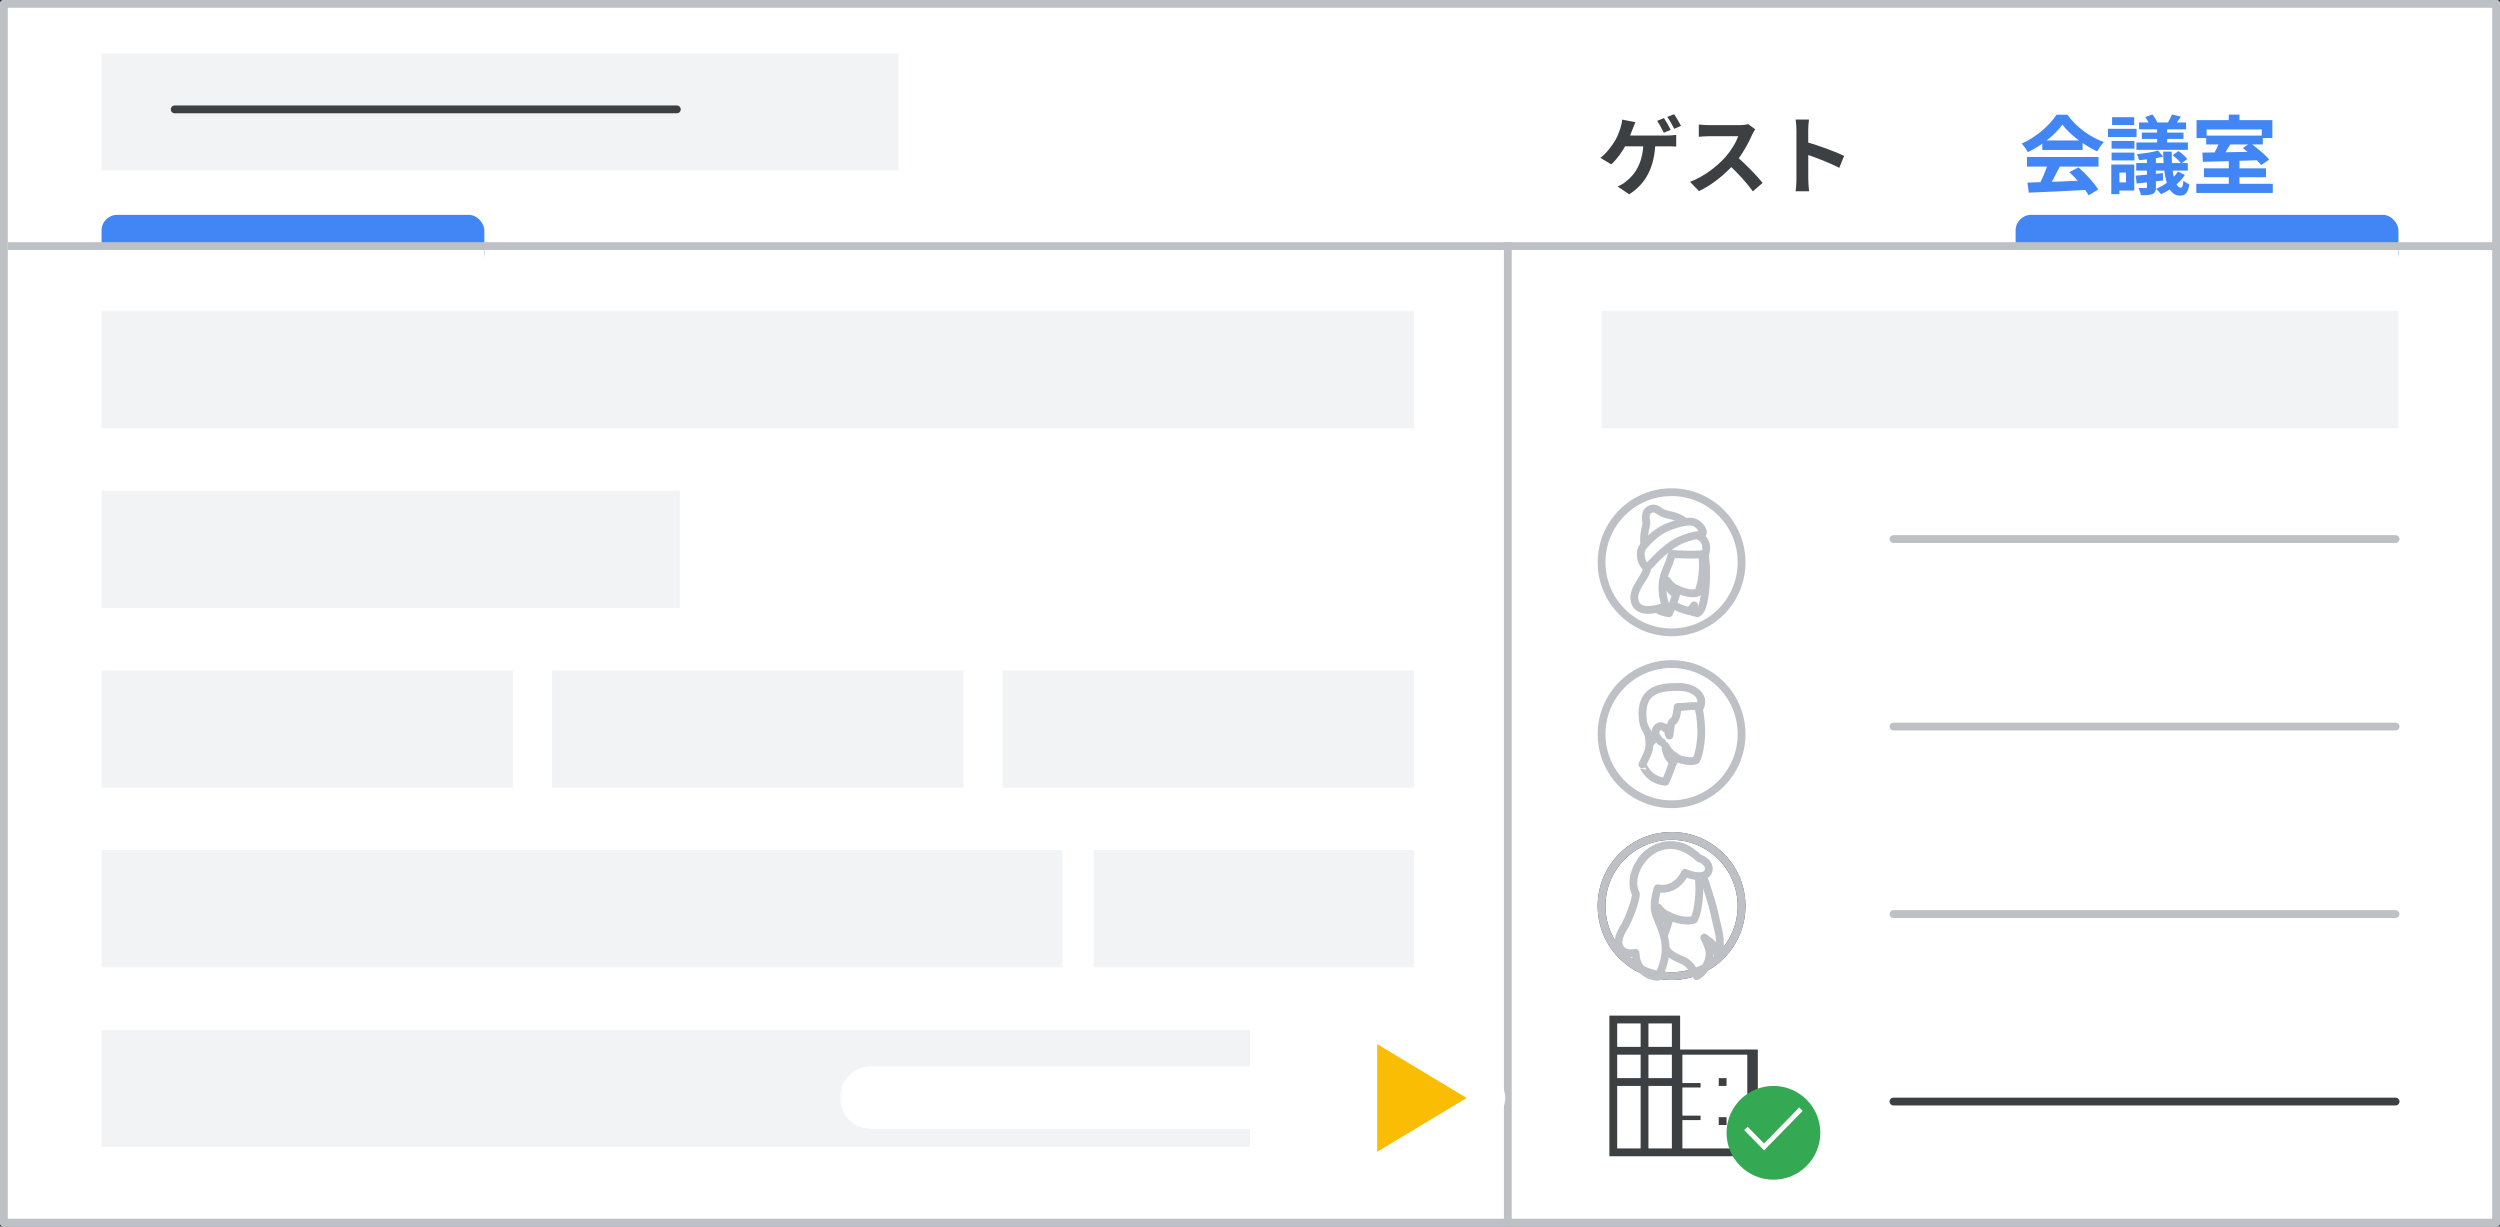 <svg width="320" height="157" viewBox="0 0 320 157" fill="none" xmlns="http://www.w3.org/2000/svg">
<rect x="0" y="0" width="320" height="157" fill="#333333" stroke="none"/>
<g id="srb-participants" clip-path="url(#clip0_5259_2223)">
<rect id="border" x="0.5" y="0.5" width="319" height="156" fill="white" stroke="#BDC1C6" stroke-linejoin="round"/>
<rect id="border_2" x="0.5" y="0.5" width="319" height="156" fill="white" stroke="#BDC1C6" stroke-linejoin="round"/>
<rect id="border_3" x="0.5" y="0.5" width="319" height="156" fill="white" stroke="#BDC1C6" stroke-linejoin="round"/>
<path id="Shape" fill-rule="evenodd" clip-rule="evenodd" d="M206 130V148H225V134.338H215.054V130H206ZM210 147H207V143V139H210V143V147ZM211 143V139H214V143V147H211V143ZM210 138H207V135H210V138ZM207 134H210V131H207V134ZM211 134V131H214V134H211ZM211 135H214V138H211V135ZM223.654 147H215.346V143.371H217.673V142.801H215.346V139.199H217.673V138.629H215.346V135H223.654V147ZM220 139V138H221V139H220ZM220 143V144H221V143H220Z" fill="#3C4043"/>
<g id="People/profile7 greyscale">
<g id="Group 22">
<ellipse id="Oval" cx="213.961" cy="93.971" rx="8.961" ry="8.971" fill="white" stroke="#BDC1C6"/>
</g>
<path id="Fill 1" fill-rule="evenodd" clip-rule="evenodd" d="M213.173 100.07C213.173 100.07 213.942 98.457 214.319 96.906C214.319 96.906 215.932 97.705 217.078 97.321C217.078 97.321 217.576 96.614 217.741 94.388C217.832 93.266 217.681 91.562 217.379 90.517C217.048 89.335 215.917 88.536 214.062 88.828C211.544 89.212 210.383 90.625 210.851 93.067C211.394 95.969 211.107 95.969 210.233 97.843C210.248 97.828 210.866 99.855 213.173 100.07" fill="white"/>
<path id="Stroke 3" fill-rule="evenodd" clip-rule="evenodd" d="M213.173 100.07C213.173 100.07 213.942 98.457 214.319 96.906C214.319 96.906 215.932 97.705 217.078 97.321C217.078 97.321 217.576 96.614 217.741 94.388C217.832 93.266 217.681 91.562 217.379 90.517C217.048 89.335 215.917 88.536 214.062 88.828C211.544 89.212 210.383 90.625 210.851 93.067C211.394 95.969 211.107 95.969 210.233 97.843C210.248 97.828 210.866 99.855 213.173 100.07Z" stroke="#BDC1C6" stroke-linecap="round" stroke-linejoin="round"/>
<path id="Fill 5" fill-rule="evenodd" clip-rule="evenodd" d="M214.222 97.558C214.222 97.558 213.299 97.123 213.163 95.465C213.163 95.465 213.617 96.453 214.419 96.821C214.419 96.821 214.373 97.005 214.343 97.156C214.282 97.323 214.222 97.558 214.222 97.558" fill="#BDC1C6"/>
<path id="Stroke 7" fill-rule="evenodd" clip-rule="evenodd" d="M214.222 97.558C214.222 97.558 213.299 97.123 213.163 95.465C213.163 95.465 213.617 96.453 214.419 96.821C214.419 96.821 214.373 97.005 214.343 97.156C214.282 97.323 214.222 97.558 214.222 97.558Z" stroke="#BDC1C6" stroke-linecap="round" stroke-linejoin="round"/>
<path id="Fill 9" fill-rule="evenodd" clip-rule="evenodd" d="M211.31 95.047C211.31 95.047 212.066 94.202 212.217 93.787C212.338 93.495 212.822 93.249 213.079 93.157C213.17 93.126 213.261 93.157 213.291 93.249C213.412 93.495 213.624 93.971 213.684 94.156C213.684 94.156 213.866 92.741 213.941 92.557C214.017 92.373 214.41 92.28 214.561 91.635C214.713 90.989 214.743 90.482 214.743 90.482C214.743 90.482 215.015 90.513 215.696 90.451C216.361 90.374 217.344 90.282 217.586 90.59C217.586 90.59 217.767 90.267 217.767 89.729C217.767 89.129 217.008 87.931 214.876 87.931C212.744 87.931 209.889 88.084 210.267 92.004C210.415 93.541 211.053 93.387 211.31 95.047" fill="white"/>
<path id="Stroke 11" fill-rule="evenodd" clip-rule="evenodd" d="M211.31 95.047C211.31 95.047 212.066 94.202 212.217 93.787C212.338 93.495 212.822 93.249 213.079 93.157C213.17 93.126 213.261 93.157 213.291 93.249C213.412 93.495 213.624 93.971 213.684 94.156C213.684 94.156 213.866 92.741 213.941 92.557C214.017 92.373 214.41 92.28 214.561 91.635C214.713 90.989 214.743 90.482 214.743 90.482C214.743 90.482 215.015 90.513 215.696 90.451C216.361 90.374 217.344 90.282 217.586 90.59C217.586 90.59 217.767 90.267 217.767 89.729C217.767 89.129 217.008 87.931 214.876 87.931C212.744 87.931 209.889 88.084 210.267 92.004C210.415 93.541 211.053 93.387 211.31 95.047Z" stroke="#BDC1C6" stroke-linecap="round" stroke-linejoin="round"/>
<path id="Fill 13" fill-rule="evenodd" clip-rule="evenodd" d="M213.163 93.249C213.163 93.249 212.891 92.904 212.509 92.959C212.128 93.013 211.874 93.394 211.91 93.812C211.929 94.23 212.328 94.81 212.782 95.046" fill="white"/>
<path id="Stroke 15" d="M213.163 93.249C213.163 93.249 212.891 92.904 212.509 92.959C212.128 93.013 211.874 93.394 211.91 93.812C211.929 94.23 212.328 94.81 212.782 95.046" stroke="#BDC1C6" stroke-linecap="round" stroke-linejoin="round"/>
</g>
<g id="People/profile5 greyscale">
<g id="Group 22 Copy 6">
<ellipse id="Oval_2" cx="213.961" cy="71.971" rx="8.961" ry="8.971" fill="white" stroke="#BDC1C6"/>
</g>
<path id="Fill 1_2" fill-rule="evenodd" clip-rule="evenodd" d="M218.057 70.116C218.057 70.116 218.574 72.167 218.33 75.009C218.114 77.531 217.727 78.275 217.282 78.488C217.282 78.488 217.038 78.443 216.664 78.351C216.865 77.957 216.837 77.485 216.837 77.485C216.837 77.485 216.607 77.911 216.19 78.23C215.429 78.017 214.467 77.683 214.065 77.273C213.347 76.543 214.238 74.219 214.467 73.216C214.783 71.818 214.898 70.207 214.898 70.207L218.057 70.116Z" fill="white"/>
<path id="Stroke 3_2" fill-rule="evenodd" clip-rule="evenodd" d="M218.057 70.116C218.057 70.116 218.574 72.167 218.33 75.009C218.114 77.531 217.727 78.275 217.282 78.488C217.282 78.488 217.038 78.443 216.664 78.351C216.865 77.957 216.837 77.485 216.837 77.485C216.837 77.485 216.607 77.911 216.19 78.23C215.429 78.017 214.467 77.683 214.065 77.273C213.347 76.543 214.238 74.219 214.467 73.216C214.783 71.818 214.898 70.207 214.898 70.207L218.057 70.116Z" stroke="#BDC1C6" stroke-linecap="round" stroke-linejoin="round"/>
<path id="Fill 5_2" fill-rule="evenodd" clip-rule="evenodd" d="M213.637 78.488C213.637 78.488 214.364 76.935 214.72 75.442C214.72 75.442 216.243 76.211 217.325 75.841C217.325 75.841 217.795 75.161 217.952 73.016C218.037 71.937 217.895 70.295 217.61 69.29C217.297 68.151 216.229 67.382 214.477 67.663C212.099 68.032 211.003 69.393 211.444 71.744C211.957 74.54 211.687 74.54 210.86 76.344C210.875 76.344 211.459 78.296 213.637 78.488" fill="white"/>
<path id="Stroke 7_2" fill-rule="evenodd" clip-rule="evenodd" d="M213.637 78.488C213.637 78.488 214.364 76.935 214.72 75.442C214.72 75.442 216.243 76.211 217.325 75.841C217.325 75.841 217.795 75.161 217.952 73.016C218.037 71.937 217.895 70.295 217.61 69.29C217.297 68.151 216.229 67.382 214.477 67.663C212.099 68.032 211.003 69.393 211.444 71.744C211.957 74.54 211.687 74.54 210.86 76.344C210.875 76.344 211.459 78.296 213.637 78.488Z" stroke="#BDC1C6" stroke-linecap="round" stroke-linejoin="round"/>
<path id="Stroke 9" d="M213.372 72.028C213.372 72.028 213.1 71.752 212.719 71.796C212.338 71.839 212.083 72.144 212.12 72.478C212.138 72.812 212.537 73.277 212.991 73.465" stroke="#BDC1C6" stroke-linecap="round" stroke-linejoin="round"/>
<path id="Fill 11" fill-rule="evenodd" clip-rule="evenodd" d="M214.431 75.977C214.431 75.977 213.508 75.629 213.372 74.303C213.372 74.303 213.826 75.093 214.628 75.388C214.628 75.388 214.583 75.535 214.552 75.656C214.492 75.803 214.431 75.977 214.431 75.977" fill="#BDC1C6"/>
<path id="Stroke 13" fill-rule="evenodd" clip-rule="evenodd" d="M214.431 75.977C214.431 75.977 213.508 75.629 213.372 74.303C213.372 74.303 213.826 75.093 214.628 75.388C214.628 75.388 214.583 75.535 214.552 75.656C214.492 75.803 214.431 75.977 214.431 75.977Z" stroke="#BDC1C6" stroke-linecap="round" stroke-linejoin="round"/>
<path id="Fill 15" fill-rule="evenodd" clip-rule="evenodd" d="M213.215 77.564C213.215 77.564 212.703 76.368 212.806 74.799C212.908 73.231 213.624 72.573 213.99 70.9C213.99 70.9 217.878 71.183 218.302 70.795C218.302 70.795 218.814 69.271 217.44 68.599C217.44 68.599 215.554 66.058 212.236 67.792C211.11 68.374 210.525 69.66 210.832 72.513C210.964 73.753 208.698 75.367 209.283 77.07C209.94 78.983 213.215 77.564 213.215 77.564" fill="white"/>
<path id="Stroke 17" fill-rule="evenodd" clip-rule="evenodd" d="M213.215 77.564C213.215 77.564 212.703 76.368 212.806 74.799C212.908 73.231 213.624 72.573 213.99 70.9C213.99 70.9 217.878 71.183 218.302 70.795C218.302 70.795 218.814 69.271 217.44 68.599C217.44 68.599 215.554 66.058 212.236 67.792C211.11 68.374 210.525 69.66 210.832 72.513C210.964 73.753 208.698 75.367 209.283 77.07C209.94 78.983 213.215 77.564 213.215 77.564Z" stroke="#BDC1C6" stroke-linecap="round" stroke-linejoin="round"/>
<path id="Fill 19" fill-rule="evenodd" clip-rule="evenodd" d="M210.553 70.535C210.553 70.535 210.363 69.437 210.48 68.383C210.567 67.493 210.816 67.167 210.713 66.707C210.655 66.41 210.524 65.594 211.122 65.238C211.677 64.911 212.115 65.193 212.568 65.52C213.137 65.905 213.692 65.831 214.655 66.202C215.415 66.499 216.422 67.3 216.291 67.345C215.94 67.448 214.582 67.745 213.225 68.502C211.896 69.244 210.553 70.535 210.553 70.535" fill="white"/>
<path id="Stroke 21" fill-rule="evenodd" clip-rule="evenodd" d="M210.553 70.535C210.553 70.535 210.363 69.437 210.48 68.383C210.567 67.493 210.816 67.167 210.713 66.707C210.655 66.41 210.524 65.594 211.122 65.238C211.677 64.911 212.115 65.193 212.568 65.52C213.137 65.905 213.692 65.831 214.655 66.202C215.415 66.499 216.422 67.3 216.291 67.345C215.94 67.448 214.582 67.745 213.225 68.502C211.896 69.244 210.553 70.535 210.553 70.535Z" stroke="#BDC1C6" stroke-linecap="round" stroke-linejoin="round"/>
<path id="Fill 23" fill-rule="evenodd" clip-rule="evenodd" d="M217.354 67.148C217.716 67.424 217.942 67.853 217.972 68.068C218.017 68.39 217.716 68.436 217.716 68.436C217.716 68.436 215.757 68.59 214.1 69.694C212.443 70.799 211.102 72.471 210.907 72.609C210.711 72.747 210.138 72.118 210.048 71.336C209.942 70.446 210.199 70.093 210.379 69.894C210.56 69.694 211.75 68.175 213.392 67.501C215.035 66.826 215.863 66.779 216.029 66.779C216.466 66.749 216.842 66.749 217.354 67.148" fill="white"/>
<path id="Stroke 25" fill-rule="evenodd" clip-rule="evenodd" d="M217.354 67.148C217.716 67.424 217.942 67.853 217.972 68.068C218.017 68.39 217.716 68.436 217.716 68.436C217.716 68.436 215.757 68.59 214.1 69.694C212.443 70.799 211.102 72.471 210.907 72.609C210.711 72.747 210.138 72.118 210.048 71.336C209.942 70.446 210.199 70.093 210.379 69.894C210.56 69.694 211.75 68.175 213.392 67.501C215.035 66.826 215.863 66.779 216.029 66.779C216.466 66.749 216.842 66.749 217.354 67.148Z" stroke="#BDC1C6" stroke-linecap="round" stroke-linejoin="round"/>
</g>
<g id="People/profile14 greyscale Copy">
<ellipse id="Oval_3" cx="213.96" cy="115.971" rx="8.961" ry="8.971" transform="rotate(-1 213.96 115.971)" fill="white" stroke="#3C4043"/>
<path id="Path" d="M218.106 110.695C218.106 110.695 217.902 111.627 218.102 112.414C218.283 113.116 219.168 115.439 219.557 117.409C219.853 118.917 220.503 120.367 219.912 122.285C219.912 122.285 219.604 121.104 218.903 120.566L218.15 120.012C218.345 120.525 219.02 121.493 218.786 122.597C218.599 123.494 217.927 124.624 217.189 124.946C217.189 124.946 216.453 123.36 215.449 122.948C214.446 122.535 212.779 121.86 212.611 119.971C212.443 118.083 214.055 110.8 214.055 110.8L218.106 110.729L218.106 110.695Z" fill="white" stroke="#BDC1C6" stroke-linecap="round" stroke-linejoin="round"/>
<path id="Path_2" d="M212.537 120.84C212.537 120.84 213.36 119.034 213.749 117.303C213.749 117.303 215.557 118.159 216.822 117.71C216.822 117.71 217.361 116.916 217.502 114.439C217.581 113.191 217.381 111.3 217.025 110.146C216.634 108.839 215.362 107.973 213.307 108.334C210.518 108.809 209.255 110.401 209.822 113.105C210.481 116.319 210.163 116.325 209.228 118.423C209.244 118.423 209.954 120.663 212.537 120.84Z" fill="white" stroke="#BDC1C6" stroke-linecap="round" stroke-linejoin="round"/>
<path id="Path_3" d="M213.403 117.798C213.403 117.798 212.413 117.467 212.244 116.144C212.244 116.144 212.742 116.925 213.603 117.205C213.603 117.205 213.557 117.353 213.527 117.474C213.465 117.623 213.403 117.798 213.403 117.798Z" fill="#BDC1C6" stroke="#BDC1C6" stroke-linecap="round" stroke-linejoin="round"/>
<path id="Path_4" d="M208.025 118.429C207.716 118.951 206.868 120.218 207.286 121.162C207.809 122.355 209.342 121.961 209.342 121.961C209.407 122.777 209.523 123.693 210.592 124.493C211.254 124.999 212.209 125.032 212.209 125.032C212.209 125.032 213.397 123.075 213.175 120.909C212.953 118.743 211.911 117.543 211.806 116.343C211.699 115.043 212.195 113.699 212.195 113.699C212.195 113.699 213.574 114.075 214.761 112.987C215.453 112.357 215.676 111.719 215.676 111.719C215.676 111.719 216.655 112.169 217.542 112.153C218.429 112.138 218.739 111.665 218.73 111.165C218.72 110.564 218.124 110.024 217.502 109.867C212.519 105.164 207.767 111.356 209.395 114.415C209.38 115.467 208.334 117.906 208.025 118.429Z" fill="white" stroke="#BDC1C6" stroke-linecap="round" stroke-linejoin="round"/>
<ellipse id="Oval_4" cx="213.96" cy="115.971" rx="8.961" ry="8.971" transform="rotate(-1 213.96 115.971)" stroke="#BDC1C6"/>
<mask id="mask0_5259_2223" style="mask-type:luminance" maskUnits="userSpaceOnUse" x="204" y="106" width="20" height="20">
<ellipse id="Oval_5" cx="213.96" cy="115.971" rx="8.961" ry="8.971" transform="rotate(-1 213.96 115.971)" fill="white" stroke="white"/>
</mask>
<g mask="url(#mask0_5259_2223)">
</g>
</g>
<path id="Line 2 Copy 7" d="M242.365 93H306.635" stroke="#BDC1C6" stroke-linecap="round"/>
<path id="Line 2 Copy 8" d="M242.365 117H306.635" stroke="#BDC1C6" stroke-linecap="round"/>
<rect id="Rectangle" x="205" y="39.815" width="102" height="15" fill="#F1F3F4"/>
<rect id="Rectangle Copy 2" x="13" y="39.815" width="168" height="15" fill="#F1F3F4"/>
<rect id="Rectangle Copy 3" x="13" y="62.815" width="74" height="15" fill="#F1F3F4"/>
<rect id="Rectangle Copy 4" x="128.333" y="85.815" width="52.667" height="15" fill="#F1F3F4"/>
<rect id="Rectangle Copy 4_2" x="70.667" y="85.815" width="52.667" height="15" fill="#F1F3F4"/>
<rect id="Rectangle Copy 4_3" x="13" y="85.815" width="52.667" height="15" fill="#F1F3F4"/>
<rect id="Rectangle Copy 5" x="140" y="108.815" width="41" height="15" fill="#F1F3F4"/>
<rect id="Rectangle Copy 7" x="13" y="108.815" width="123" height="15" fill="#F1F3F4"/>
<rect id="Rectangle Copy 6" x="13" y="131.815" width="147" height="15" fill="#F1F3F4"/>
<rect id="Rectangle Copy" x="13" y="6.815" width="102" height="15" fill="#F1F3F4"/>
<g id="blue highlight line">
<rect id="Rectangle_2" x="258" y="27.5" width="49" height="7" rx="2" fill="#4285F4"/>
<rect id="Rectangle_3" x="257" y="32" width="50" height="3" fill="white"/>
</g>
<g id="blue highlight line copy">
<rect id="Rectangle_4" x="13" y="27.5" width="49" height="7" rx="2" fill="#4285F4"/>
<rect id="Rectangle_5" x="12" y="32" width="50" height="3" fill="white"/>
</g>
<path id="Line 13" d="M1.5 31.5H319.5" stroke="#BDC1C6" stroke-linecap="square"/>
<path id="ROOMS" d="M259.512 23.373C261.481 23.318 264.539 23.208 267.311 23.087L267.267 24.297C264.572 24.451 261.668 24.583 259.688 24.66L259.512 23.373ZM259.457 20.095H268.609V21.327H259.457V20.095ZM261.415 17.983H266.574V19.193H261.415V17.983ZM262.152 20.898L263.659 21.316C263.142 22.35 262.548 23.494 262.053 24.231L260.898 23.846C261.349 23.043 261.877 21.822 262.152 20.898ZM264.88 22.031L266.046 21.426C267.036 22.273 268.059 23.428 268.565 24.264L267.344 25.001C266.882 24.165 265.826 22.911 264.88 22.031ZM263.989 15.948C263.098 17.202 261.382 18.61 259.556 19.479C259.402 19.16 259.05 18.665 258.775 18.379C260.656 17.554 262.416 15.981 263.23 14.683H264.627C265.793 16.3 267.542 17.554 269.291 18.181C268.972 18.511 268.675 18.984 268.433 19.38C266.783 18.61 264.924 17.224 263.989 15.948ZM276.111 15.904H277.387V18.643H276.111V15.904ZM274.813 19.875H275.957V23.945C275.957 24.44 275.858 24.693 275.517 24.836C275.176 24.979 274.703 24.99 274.043 24.99C273.999 24.715 273.856 24.33 273.724 24.055C274.098 24.077 274.527 24.077 274.648 24.077C274.78 24.066 274.813 24.033 274.813 23.912V19.875ZM278.003 14.65L279.158 14.936C278.872 15.365 278.597 15.739 278.366 16.014L277.464 15.739C277.651 15.42 277.893 14.969 278.003 14.65ZM274.582 14.98L275.506 14.65C275.759 14.958 276.034 15.398 276.144 15.695L275.165 16.047C275.077 15.761 274.824 15.31 274.582 14.98ZM278.091 19.864L278.85 19.336C279.257 19.611 279.741 20.04 279.972 20.359L279.18 20.942C278.971 20.612 278.498 20.172 278.091 19.864ZM273.372 22.482C274.274 22.405 275.561 22.295 276.848 22.152L276.87 23.098C275.682 23.241 274.461 23.384 273.493 23.494L273.372 22.482ZM276.221 19.27L276.903 20.04C276.012 20.282 274.791 20.436 273.79 20.491C273.757 20.282 273.636 19.941 273.537 19.721C274.472 19.633 275.572 19.479 276.221 19.27ZM273.801 15.673H279.818V16.553H273.801V15.673ZM274.153 16.971H279.488V17.785H274.153V16.971ZM273.46 18.236H280.049V19.182H273.46V18.236ZM273.438 20.876H280.038V21.833H273.438V20.876ZM276.881 19.402H277.981C277.948 22.328 278.432 24.022 279.158 24.022C279.334 24.022 279.433 23.736 279.477 23.12C279.686 23.329 280.005 23.483 280.236 23.593C280.082 24.649 279.73 25.045 279.048 25.045C277.398 25.045 276.936 22.658 276.881 19.402ZM278.773 21.954L279.664 22.394C278.971 23.472 277.75 24.363 276.606 24.858C276.474 24.66 276.188 24.341 275.979 24.165C277.057 23.725 278.179 22.933 278.773 21.954ZM270.281 18.038H273.207V19.028H270.281V18.038ZM270.347 15.002H273.174V16.003H270.347V15.002ZM270.281 19.534H273.207V20.535H270.281V19.534ZM269.819 16.487H273.482V17.532H269.819V16.487ZM270.886 21.063H273.185V24.385H270.886V23.351H272.129V22.097H270.886V21.063ZM270.248 21.063H271.282V24.847H270.248V21.063ZM285.285 20.535H286.649V23.978H285.285V20.535ZM282.392 17.356H289.641V18.489H282.392V17.356ZM281.127 23.527H290.917V24.693H281.127V23.527ZM282.106 21.547H290.048V22.68H282.106V21.547ZM284.152 18.005L285.56 18.346C285.131 19.083 284.647 19.842 284.273 20.359L283.184 20.029C283.525 19.468 283.932 18.621 284.152 18.005ZM281.908 19.534C283.756 19.523 286.605 19.457 289.234 19.402L289.168 20.502C286.583 20.601 283.822 20.667 281.963 20.711L281.908 19.534ZM287.078 18.951L288.035 18.313C288.871 18.907 289.949 19.787 290.455 20.425L289.421 21.129C288.959 20.513 287.925 19.589 287.078 18.951ZM285.285 14.672H286.649V16.201H285.285V14.672ZM281.16 15.376H290.862V17.675H289.509V16.575H282.447V17.675H281.16V15.376Z" fill="#4285F4"/>
<path id="GUESTS" d="M212.981 15.112C213.256 15.519 213.652 16.212 213.85 16.619L212.97 16.993C212.75 16.553 212.409 15.893 212.112 15.475L212.981 15.112ZM214.279 14.617C214.576 15.024 214.972 15.728 215.17 16.113L214.301 16.487C214.07 16.025 213.718 15.387 213.41 14.969L214.279 14.617ZM209.329 15.64C209.208 15.926 209.054 16.311 208.966 16.542C208.768 17.092 208.438 17.906 208.152 18.467C207.712 19.336 206.964 20.403 206.238 21.041L204.852 20.205C205.633 19.622 206.348 18.632 206.766 17.939C207.063 17.433 207.261 16.861 207.404 16.432C207.525 16.069 207.613 15.651 207.635 15.31L209.329 15.64ZM207.591 17.345C208.548 17.345 212.849 17.345 213.41 17.345C213.685 17.345 214.191 17.323 214.554 17.268V18.764C214.136 18.731 213.663 18.731 213.41 18.731C212.849 18.731 208.504 18.731 207.47 18.731L207.591 17.345ZM211.892 18.137C211.815 21.382 210.66 23.527 208.537 24.869L207.052 23.868C207.448 23.703 207.833 23.483 208.086 23.263C209.34 22.306 210.319 20.788 210.363 18.137H211.892ZM224.663 16.553C224.575 16.674 224.377 17.004 224.278 17.235C223.827 18.28 223.013 19.776 222.067 20.876C220.835 22.295 219.174 23.659 217.469 24.462L216.325 23.274C218.107 22.614 219.801 21.272 220.835 20.128C221.561 19.303 222.232 18.214 222.485 17.433C222.023 17.433 219.218 17.433 218.745 17.433C218.294 17.433 217.689 17.488 217.447 17.51V15.937C217.744 15.981 218.426 16.014 218.745 16.014C219.328 16.014 222.144 16.014 222.628 16.014C223.112 16.014 223.541 15.959 223.772 15.882L224.663 16.553ZM222.21 19.963C223.343 20.887 224.905 22.526 225.62 23.406L224.366 24.495C223.552 23.362 222.353 22.053 221.176 20.986L222.21 19.963ZM229.943 22.955C229.943 22.108 229.943 17.554 229.943 16.63C229.943 16.234 229.91 15.695 229.833 15.299H231.549C231.505 15.695 231.45 16.168 231.45 16.63C231.45 17.84 231.461 22.141 231.461 22.955C231.461 23.263 231.505 24.033 231.56 24.484H229.833C229.91 24.055 229.943 23.384 229.943 22.955ZM231.131 18.148C232.594 18.555 234.97 19.424 236.048 19.952L235.432 21.481C234.178 20.832 232.33 20.128 231.131 19.732V18.148Z" fill="#3C4043"/>
<path id="Line 14" d="M193 31.5V156.5" stroke="#BDC1C6" stroke-linecap="square"/>
<path id="Line 2 Copy 9" d="M242.365 141H306.635" stroke="#3C4043" stroke-linecap="round"/>
<path id="Line 2 Copy 11" d="M242.365 69H306.635" stroke="#BDC1C6" stroke-linecap="round"/>
<path id="Line 2 Copy 12" d="M22.365 14H86.635" stroke="#3C4043" stroke-linecap="round"/>
<g id="Group">
<circle id="Oval_6" cx="227" cy="145" r="6" fill="#34A853"/>
<path id="Path_5" d="M225.797 147L223.5 144.655L223.694 144.469L225.797 146.615L230.306 142L230.5 142.199L225.797 147Z" fill="white" stroke="white" stroke-width="0.35"/>
</g>
<g id="Arrow" clip-path="url(#clip1_5259_2223)">
<g id="Union">
<mask id="path-60-outside-1_5259_2223" maskUnits="userSpaceOnUse" x="107.5" y="127.88" width="86" height="25" fill="black">
<rect fill="white" x="107.5" y="127.88" width="86" height="25"/>
<path fill-rule="evenodd" clip-rule="evenodd" d="M190.188 141.395C190.834 141.007 190.834 140.07 190.188 139.681L175.794 131.024C175.127 130.624 174.278 131.104 174.278 131.881V138.5H111.5C110.395 138.5 109.5 139.396 109.5 140.5C109.5 141.605 110.395 142.5 111.5 142.5H174.278V149.195C174.278 149.973 175.127 150.453 175.794 150.052L190.188 141.395Z"/>
</mask>
<path fill-rule="evenodd" clip-rule="evenodd" d="M190.188 141.395C190.834 141.007 190.834 140.07 190.188 139.681L175.794 131.024C175.127 130.624 174.278 131.104 174.278 131.881V138.5H111.5C110.395 138.5 109.5 139.396 109.5 140.5C109.5 141.605 110.395 142.5 111.5 142.5H174.278V149.195C174.278 149.973 175.127 150.453 175.794 150.052L190.188 141.395Z" fill="#FBBC04"/>
<path d="M190.188 139.681L191.219 137.967L191.219 137.967L190.188 139.681ZM190.188 141.395L191.219 143.109L191.219 143.109L190.188 141.395ZM175.794 131.024L174.763 132.738L174.763 132.738L175.794 131.024ZM174.278 138.5V140.5H176.278V138.5H174.278ZM174.278 142.5H176.278V140.5H174.278V142.5ZM175.794 150.052L176.824 151.766L176.824 151.766L175.794 150.052ZM189.158 141.395C188.511 141.007 188.511 140.07 189.158 139.681L191.219 143.109C193.158 141.943 193.158 139.133 191.219 137.967L189.158 141.395ZM174.763 132.738L189.158 141.395L191.219 137.967L176.824 129.311L174.763 132.738ZM176.278 131.881C176.278 132.659 175.429 133.139 174.763 132.738L176.824 129.311C174.825 128.108 172.278 129.548 172.278 131.881H176.278ZM176.278 138.5V131.881H172.278V138.5H176.278ZM111.5 140.5H174.278V136.5H111.5V140.5ZM111.5 140.5V136.5C109.291 136.5 107.5 138.291 107.5 140.5H111.5ZM111.5 140.5H111.5H107.5C107.5 142.709 109.291 144.5 111.5 144.5V140.5ZM174.278 140.5H111.5V144.5H174.278V140.5ZM176.278 149.195V142.5H172.278V149.195H176.278ZM174.763 148.338C175.429 147.937 176.278 148.417 176.278 149.195H172.278C172.278 151.528 174.825 152.969 176.824 151.766L174.763 148.338ZM189.158 139.681L174.763 148.338L176.824 151.766L191.219 143.109L189.158 139.681Z" fill="white" mask="url(#path-60-outside-1_5259_2223)"/>
</g>
</g>
</g>
<defs>
<clipPath id="clip0_5259_2223">
<rect width="320" height="157" fill="white"/>
</clipPath>
<clipPath id="clip1_5259_2223">
<rect width="43" height="93" fill="white" transform="matrix(-4.37114e-08 1 1 4.37114e-08 107.5 119.5)"/>
</clipPath>
</defs>
</svg>
